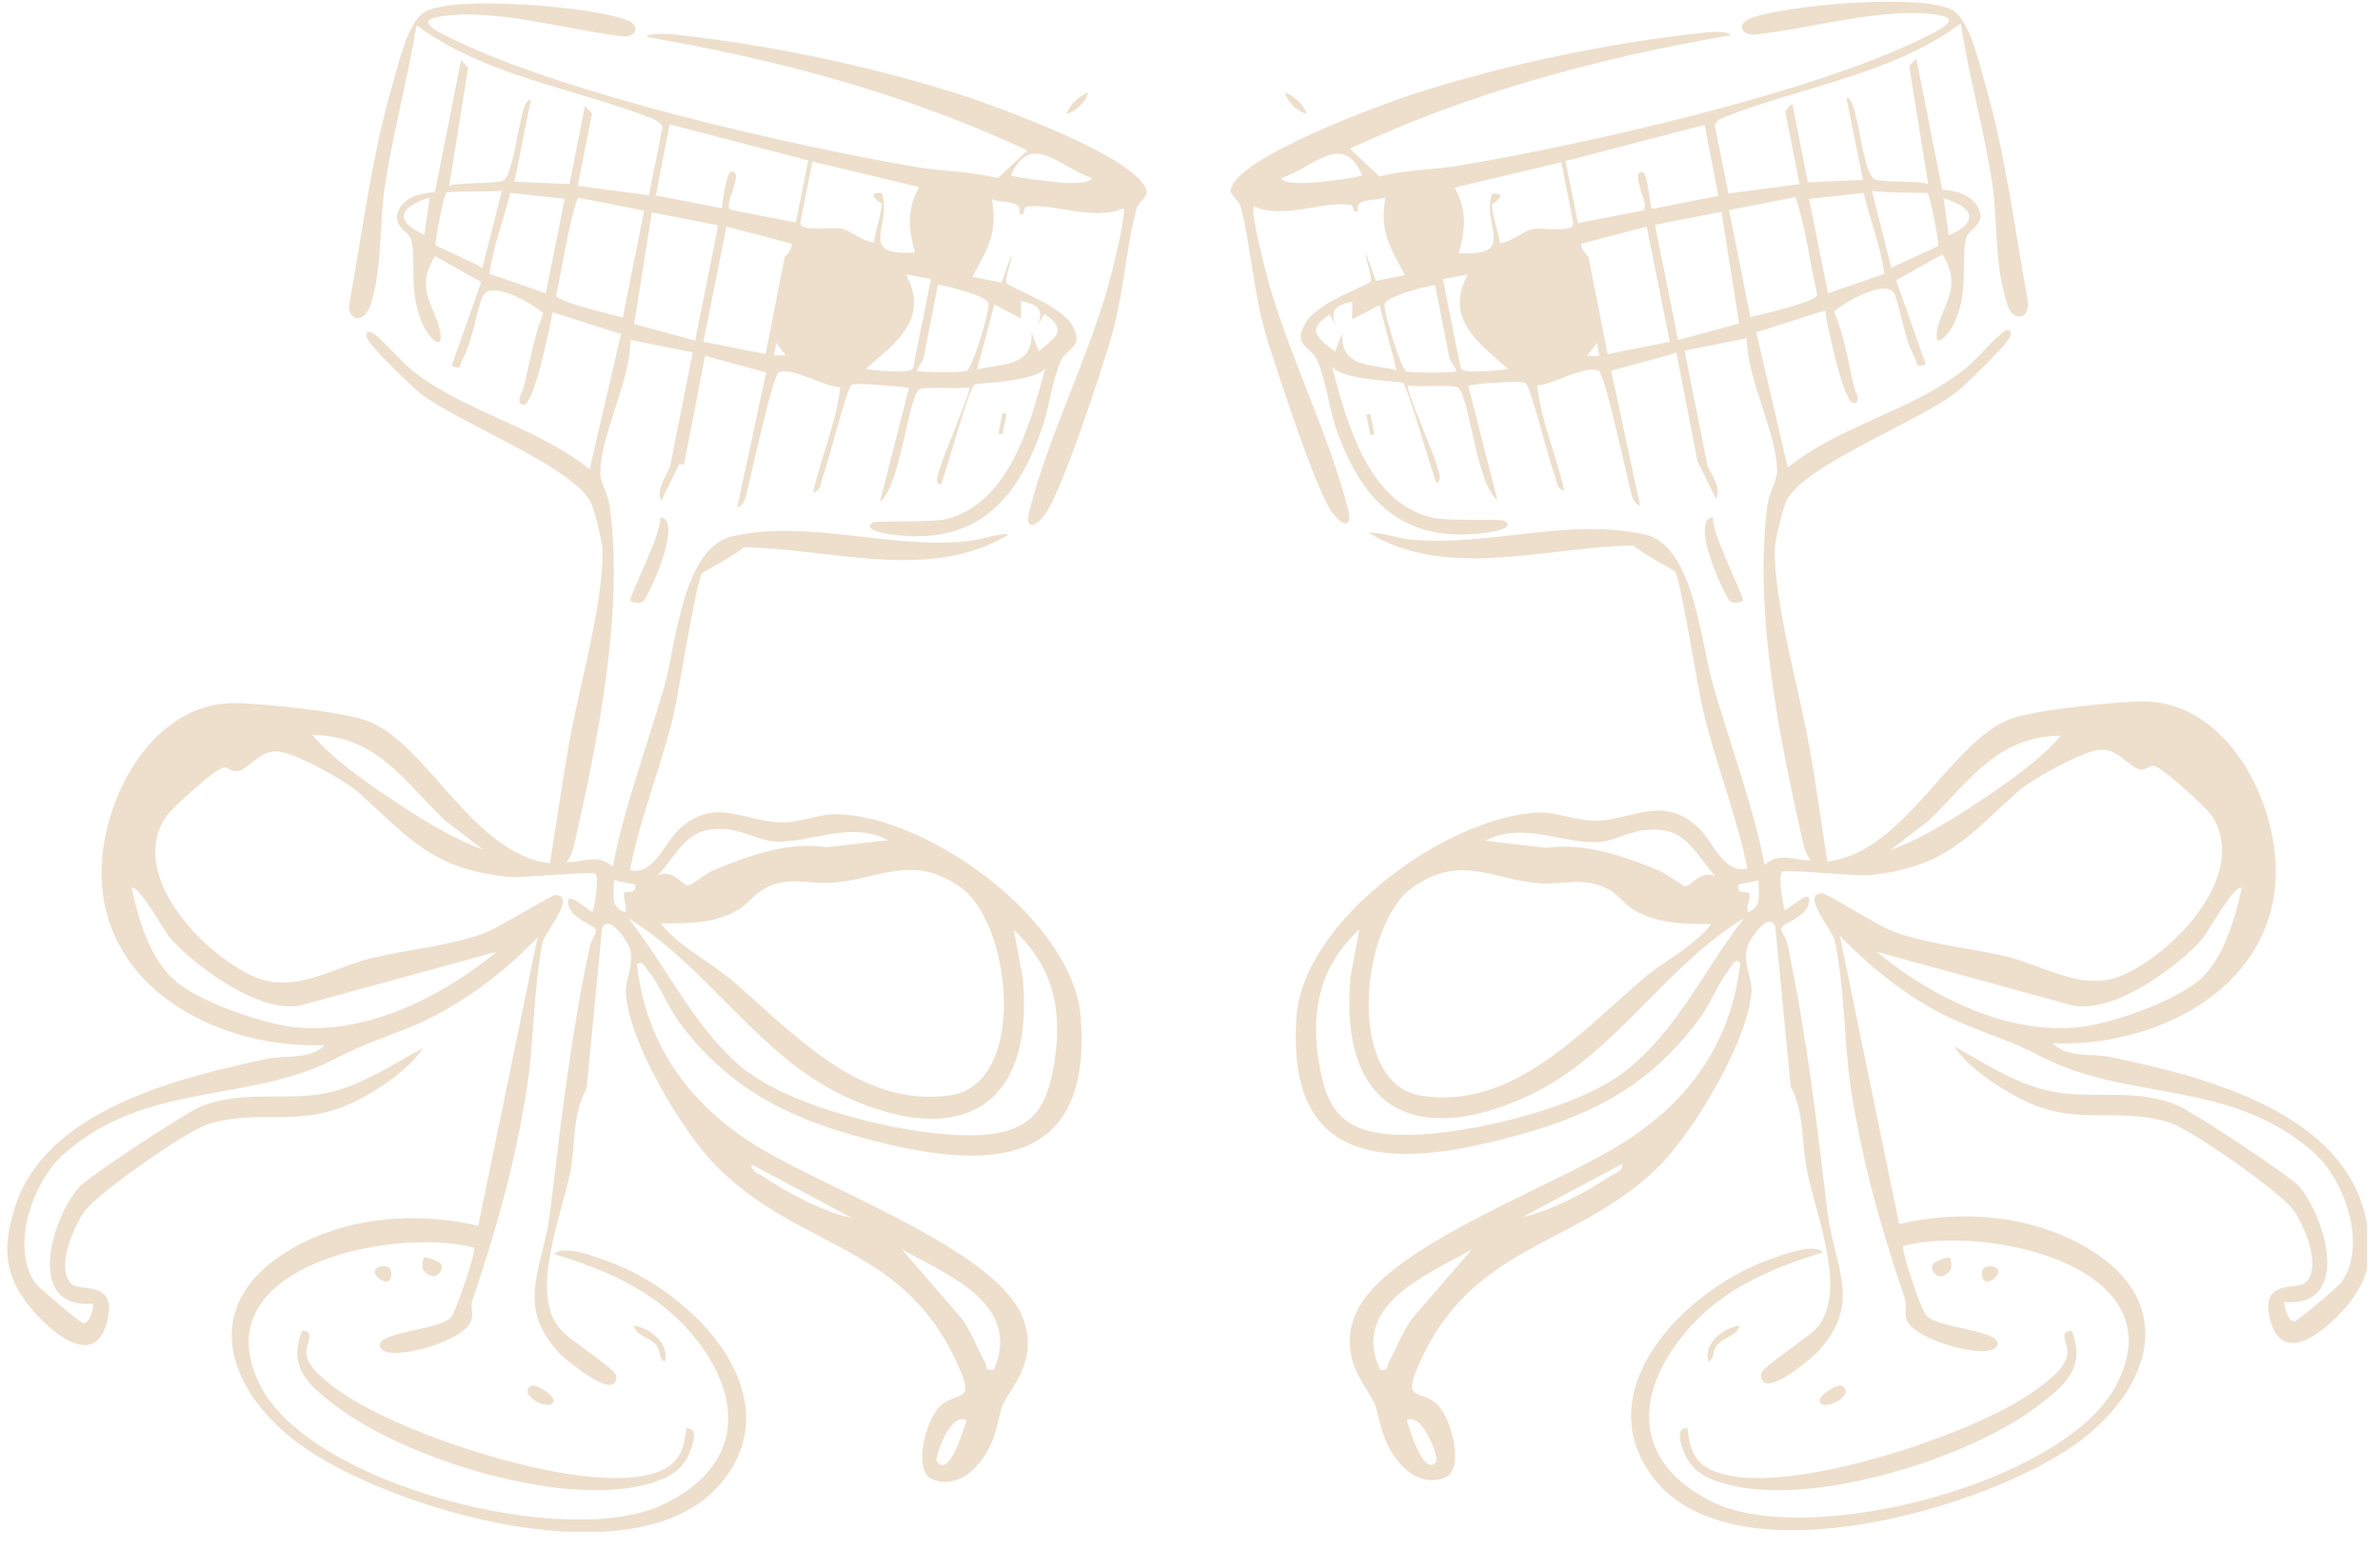 <?xml version="1.0" encoding="UTF-8"?> <svg xmlns="http://www.w3.org/2000/svg" width="126" height="82" viewBox="0 0 126 82" fill="none"><g clip-path="url(#clip0_1847_1222)"><path d="M88.527 18.748L85.296 19.624L86.833 26.783C86.425 26.595 86.394 26.251 86.299 25.876C86.08 25.001 84.951 19.749 84.637 19.624C83.884 19.311 82.222 20.374 81.375 20.405C81.594 22.343 82.41 24.125 82.818 26.001C82.347 25.814 82.441 25.439 82.284 25.095C81.971 24.282 81.061 20.562 80.779 20.28C80.622 20.124 77.799 20.311 77.736 20.436L79.273 26.47C78.144 25.595 77.83 21.124 77.203 20.53C76.983 20.311 75.039 20.53 74.537 20.405C74.411 20.593 75.854 23.907 76.042 24.532C76.105 24.782 76.419 25.501 76.042 25.564C75.76 24.845 74.537 20.499 74.286 20.28C74.129 20.155 71.055 20.155 70.522 19.405C71.274 22.312 72.435 26.658 75.854 27.408C76.638 27.596 79.493 27.471 79.65 27.564C80.308 28.002 78.803 28.189 78.52 28.221C74.192 28.752 72.027 26.439 70.71 22.625C70.365 21.593 70.177 19.999 69.706 19.03C69.361 18.311 68.389 18.279 69.141 17.06C69.769 15.997 72.466 15.091 72.561 14.903C72.686 14.622 72.278 13.778 72.31 13.403L72.843 14.872L74.38 14.559C73.564 13.059 73.031 12.246 73.345 10.464C72.811 10.652 71.651 10.464 71.902 11.183H71.682C71.682 11.183 71.651 10.839 71.431 10.839C69.988 10.652 67.95 11.621 66.381 10.933C66.162 11.183 67.071 14.653 67.228 15.184C68.357 19.03 70.333 23 71.337 26.845C71.651 28.002 71.086 27.877 70.553 27.158C69.675 26.032 67.698 19.874 67.134 18.123C66.35 15.622 66.256 13.184 65.691 10.964C65.597 10.62 65.095 10.308 65.158 10.026C65.534 8.276 73.313 5.462 75.07 4.899C79.806 3.399 85.139 2.273 90.095 1.742C90.377 1.711 91.475 1.586 91.632 1.867C84.668 3.055 77.83 4.899 71.463 7.869L73.031 9.338C74.474 8.963 75.98 8.995 77.391 8.745C84.135 7.588 95.929 4.931 101.858 1.992C102.422 1.711 103.96 1.023 102.673 0.804C99.85 0.304 95.741 1.554 92.855 1.836C92.134 1.836 91.946 1.242 92.698 0.96C94.487 0.273 101.827 -0.384 103.395 0.554C104.273 1.085 104.744 3.242 105.057 4.305C106.187 8.182 106.657 12.121 107.379 16.06C107.379 16.935 106.532 17.06 106.249 16.06C105.559 13.903 105.779 11.746 105.465 9.651C105.026 6.838 104.242 4.055 103.803 1.242C100.195 3.93 95.396 4.587 91.256 6.212C91.067 6.275 90.754 6.494 90.785 6.65L91.507 10.245L95.271 9.745L94.518 5.931C94.518 5.931 94.737 5.525 94.894 5.525L95.71 9.651L98.627 9.526L97.749 5.181C98.094 5.149 98.219 6.119 98.313 6.4C98.47 7.025 98.752 9.057 99.16 9.432C99.443 9.714 101.544 9.526 102.077 9.745L101.074 3.493L101.45 3.086L102.83 10.057C102.83 10.057 104.242 10.026 104.744 11.027C105.151 11.839 104.242 12.152 104.116 12.527C103.771 13.59 104.305 15.372 103.426 17.185C103.175 17.686 102.36 18.592 102.548 17.529C102.768 16.154 103.96 15.247 102.83 13.465L100.384 14.841L101.952 19.28C101.387 19.499 101.544 19.28 101.356 18.905C100.791 17.811 100.697 16.654 100.321 15.622C99.945 14.653 97.655 15.997 97.09 16.497C97.655 17.779 97.843 19.155 98.156 20.499C98.188 20.655 98.596 21.281 98.156 21.343C97.592 21.437 96.651 16.841 96.62 16.435L92.981 17.592L94.643 24.751C97.404 22.531 101.042 21.812 103.865 19.655C104.618 19.092 105.277 18.217 105.967 17.654C106.249 17.404 106.532 17.373 106.438 17.779C106.343 18.186 104.022 20.405 103.552 20.78C101.513 22.343 95.522 24.626 94.581 26.501C94.392 26.877 93.953 28.659 93.953 29.096C93.953 32.004 95.177 36.224 95.71 39.131C96.118 41.288 96.4 43.445 96.745 45.602C100.823 45.165 103.332 39.131 106.5 38.037C107.849 37.568 112.021 37.13 113.527 37.13C118.044 37.193 120.773 42.758 120.459 46.759C120.02 52.574 113.903 55.45 108.665 55.231C109.449 56.013 110.735 55.763 111.676 55.95C116.381 56.919 123.533 58.67 125.101 63.922C125.729 66.048 125.603 67.58 124.129 69.268C123.094 70.456 120.804 72.394 120.177 69.831C119.643 67.642 121.619 68.33 122.059 67.892C122.937 67.079 121.996 64.86 121.4 64.047C120.741 63.109 115.973 59.764 114.844 59.42C111.958 58.545 109.982 59.702 106.971 58.17C105.81 57.576 104.148 56.482 103.458 55.388C105.026 56.263 106.626 57.326 108.414 57.732C110.704 58.264 112.993 57.545 115.283 58.514C116.099 58.858 121.212 62.234 121.714 62.797C123.188 64.547 124.474 69.237 120.929 68.924C120.929 69.205 121.149 69.987 121.463 69.956C121.619 69.956 123.784 68.111 123.941 67.892C125.352 65.985 124.16 62.515 122.529 61.046C118.138 57.107 112.774 58.357 108.1 55.95C106.406 55.075 105.497 54.856 103.803 54.137C101.419 53.137 99.192 51.386 97.404 49.541L100.54 64.797C103.865 64.016 107.63 64.329 110.578 66.11C115.346 68.987 113.872 73.488 110.045 76.333C105.371 79.803 91.914 83.773 87.586 78.303C83.916 73.645 89.185 68.299 93.608 66.704C94.298 66.454 95.992 65.766 96.525 66.298C93.734 67.142 91.099 68.267 89.185 70.581C86.394 73.957 86.55 77.552 90.754 79.553C95.867 81.96 109.261 78.521 112.021 73.363C115.409 66.986 105.12 64.829 100.76 65.954C100.635 66.142 101.67 69.299 101.983 69.643C102.611 70.362 106.312 70.425 105.685 71.3C105.214 71.988 101.513 70.987 100.98 69.956C100.76 69.518 100.98 69.112 100.854 68.768C99.568 64.954 98.658 61.796 98 57.732C97.623 55.263 97.655 52.074 97.121 49.76C96.996 49.229 95.271 47.259 96.494 47.291C96.714 47.291 99.474 49.041 100.258 49.323C102.172 50.01 104.242 50.167 106.218 50.636C108.382 51.167 110.327 52.574 112.491 51.574C115.158 50.354 119.079 46.259 117.103 43.195C116.789 42.726 114.405 40.538 113.997 40.538C113.809 40.538 113.558 40.788 113.276 40.726C112.711 40.601 112.084 39.569 111.111 39.694C110.17 39.819 107.598 41.226 106.814 41.914C104.179 44.289 103.018 45.884 99.035 46.322C98.251 46.415 94.487 45.978 94.33 46.165C94.141 46.353 94.361 47.822 94.487 48.166C94.612 48.26 95.929 46.884 95.773 47.791C95.616 48.604 94.298 48.854 94.298 49.198C94.298 49.291 94.581 49.729 94.643 50.042C95.678 54.981 96.149 59.202 96.745 64.141C97.121 67.111 98.627 68.987 96.243 71.55C95.992 71.831 93.169 74.27 93.232 72.738C93.232 72.394 95.71 70.831 96.149 70.331C97.906 68.392 96.055 64.172 95.647 61.859C95.365 60.389 95.522 58.889 94.8 57.513L93.985 49.041C93.64 48.228 92.636 49.667 92.51 50.136C92.259 51.011 92.73 51.73 92.73 52.355C92.667 54.919 89.719 59.795 87.931 61.64C83.476 66.142 77.736 65.704 74.945 72.644C74.349 74.145 75.258 73.582 76.074 74.332C76.858 75.051 77.548 77.802 76.513 78.209C74.913 78.865 73.596 77.177 73.188 75.802C72.686 74.082 73.062 74.739 72.121 73.176C71.243 71.769 71.212 70.237 72.153 68.862C74.38 65.61 82.473 62.703 85.954 60.483C89.468 58.264 91.663 55.137 92.134 50.98C91.852 50.667 91.663 51.136 91.538 51.324C90.911 52.105 90.566 53.168 89.907 54.012C86.99 57.951 83.382 59.42 78.709 60.514C72.623 61.921 68.106 61.108 68.64 53.793C69.016 48.697 76.67 43.164 81.532 43.008C82.473 43.008 83.633 43.508 84.637 43.445C86.55 43.32 87.993 42.164 89.781 43.696C90.691 44.446 91.193 46.29 92.51 45.978C91.946 43.195 90.848 40.475 90.189 37.724C89.907 36.63 88.966 30.597 88.683 30.253C88.589 30.159 86.801 29.221 86.488 28.877C81.877 28.94 76.607 30.753 72.435 28.189C73.219 28.189 73.972 28.502 74.725 28.565C78.834 28.94 82.943 27.408 87.052 28.283C89.687 28.846 90.032 34.035 90.691 36.255C91.601 39.444 92.793 42.539 93.42 45.79C94.204 45.071 94.988 45.571 95.867 45.54C95.647 45.259 95.522 44.977 95.459 44.633C94.204 39.069 92.824 32.347 93.577 26.689C93.671 26.064 94.079 25.439 94.079 24.938C94.079 22.938 92.479 20.093 92.479 17.904L89.185 18.561L90.377 24.563C90.44 24.907 91.193 25.782 90.848 26.408L89.875 24.438L88.746 18.655L88.527 18.748ZM72.121 9.276C71.055 6.9 69.518 8.901 67.824 9.432C67.981 9.745 68.953 9.682 69.267 9.682C69.675 9.682 71.996 9.401 72.09 9.276H72.121ZM90.221 6.619L82.88 8.526L83.539 11.808L86.927 11.152C87.335 11.089 86.864 10.214 86.833 9.964C86.801 9.745 86.519 9.057 86.958 9.12C87.241 9.12 87.366 11.089 87.46 11.058L90.973 10.37L90.252 6.65L90.221 6.619ZM82.661 8.588L77.015 9.932C77.673 11.152 77.579 12.09 77.234 13.403C80.371 13.559 78.426 11.996 78.991 10.245C79.995 10.214 78.991 10.777 78.991 10.839C78.991 11.464 79.336 12.215 79.399 12.871C80.057 12.809 80.559 12.246 81.187 12.121C81.594 12.027 83.414 12.371 83.288 11.777L82.661 8.619V8.588ZM87.178 11.996L83.727 12.902C83.665 13.215 84.072 13.528 84.104 13.621L85.108 18.748L88.401 18.092L87.178 11.996ZM91.13 11.214L87.617 11.902L88.84 17.998L92.071 17.123L91.13 11.183V11.214ZM95.051 10.433L91.538 11.12L92.667 16.779C93.263 16.654 96.055 15.997 96.212 15.622C95.804 13.871 95.616 12.121 95.051 10.401V10.433ZM95.773 10.527L96.776 15.528L99.756 14.497C99.568 13.027 99.003 11.652 98.658 10.214L95.804 10.527H95.773ZM102.046 10.214C102.046 10.214 99.537 10.214 99.097 10.089L100.133 14.184C100.478 13.965 102.517 13.121 102.611 12.996C102.673 12.871 102.172 10.308 102.046 10.214ZM76.387 14.778L77.328 19.467C77.391 19.843 79.461 19.593 79.838 19.53C78.238 18.123 76.45 16.841 77.705 14.528L76.387 14.778ZM71.62 15.966C70.741 16.154 70.365 16.372 70.741 17.279L70.396 16.654C69.141 17.467 69.706 17.842 70.678 18.623L71.055 17.654C70.992 19.499 72.592 19.249 73.941 19.593L73.031 16.154L71.588 16.904V15.997L71.62 15.966ZM75.98 15.091C75.446 15.153 73.47 15.685 73.313 16.06C73.188 16.372 74.16 19.499 74.443 19.655C74.631 19.749 76.983 19.749 77.109 19.655C77.046 19.436 76.764 19.123 76.732 18.936L75.98 15.122V15.091ZM103.175 12.465C104.838 11.714 104.461 10.964 102.893 10.495L103.175 12.465ZM84.668 18.811L84.543 18.154L84.01 18.842H84.7L84.668 18.811ZM90.817 46.384C89.562 44.977 89.217 43.696 87.052 43.946C86.237 44.039 85.421 44.508 84.7 44.571C82.818 44.727 80.685 43.445 78.615 44.508L81.877 44.883C83.947 44.602 85.986 45.321 87.868 46.103C88.244 46.259 89.06 46.916 89.248 46.916C89.499 46.916 90.032 46.04 90.817 46.384ZM109.104 38.944C105.716 38.975 104.273 41.351 102.109 43.445L100.07 45.008C101.795 44.383 103.552 43.258 105.089 42.226C106.438 41.32 108.069 40.163 109.104 38.944ZM90.628 48.916C89.217 48.916 87.742 48.916 86.488 48.166C85.986 47.853 85.641 47.322 85.139 47.072C83.853 46.384 82.786 46.853 81.532 46.759C79.085 46.603 77.36 45.165 74.788 46.978C72.027 48.885 71.18 57.42 75.29 58.014C80.183 58.733 83.79 54.512 87.052 51.761C88.213 50.792 89.719 50.073 90.597 48.916H90.628ZM92.385 48.572C88.119 51.136 85.484 55.888 80.904 58.014C74.882 60.796 70.867 58.67 71.494 51.73L71.965 49.198C69.926 51.105 69.392 53.355 69.8 56.075C70.177 58.545 70.898 59.827 73.564 60.046C76.858 60.327 83.445 58.764 86.049 56.7C88.84 54.512 90.221 51.292 92.385 48.541V48.572ZM93.138 46.603L92.04 46.822C91.883 47.447 92.542 47.103 92.604 47.291C92.698 47.603 92.416 47.947 92.542 48.291C93.326 47.978 93.075 47.353 93.106 46.603H93.138ZM118.671 47.009C118.326 46.759 116.883 49.354 116.601 49.698C115.252 51.23 111.676 53.856 109.512 53.168L99.349 50.386C102.234 52.761 106.375 54.856 110.233 54.356C111.927 54.137 114.97 53.043 116.318 51.98C117.667 50.917 118.326 48.666 118.671 47.041V47.009ZM85.892 61.609L80.559 64.454C82.128 64.078 83.947 63.141 85.296 62.234C85.547 62.078 85.923 61.984 85.892 61.609ZM77.924 66.142C75.509 67.517 71.494 69.08 73.062 72.519C73.596 72.55 73.407 72.332 73.501 72.144C74.003 71.269 74.286 70.299 74.976 69.549L77.924 66.142ZM76.042 77.365C76.168 77.177 75.352 74.77 74.474 75.176C74.599 75.583 75.384 78.271 76.042 77.365Z" fill="#EDDFCC"></path><path d="M109.702 70.515C110.423 72.39 109.325 73.328 107.976 74.36C104.306 77.205 95.994 79.799 91.446 78.58C90.41 78.299 89.595 77.955 89.156 76.892C88.999 76.517 88.654 75.548 89.344 75.61C89.469 77.174 90.034 77.799 91.54 78.111C95.367 78.924 104.4 75.954 107.6 73.703C108.196 73.297 109.357 72.453 109.451 71.703C109.513 71.171 108.917 70.421 109.702 70.452V70.515Z" fill="#EDDFCC"></path><path d="M90.695 27.375C90.538 28.125 92.388 31.627 92.263 31.814C92.2 31.877 91.761 32.002 91.573 31.814C91.228 31.408 89.44 27.5 90.695 27.375Z" fill="#EDDFCC"></path><path d="M92.102 70.141C92.008 70.703 91.287 70.766 90.942 71.172C90.628 71.516 90.785 71.954 90.44 72.079C90.157 71.141 91.255 70.266 92.102 70.172V70.141Z" fill="#EDDFCC"></path><path d="M97.531 73.364C98.284 73.895 96.433 74.77 96.339 74.176C96.276 73.864 97.311 73.207 97.531 73.364Z" fill="#EDDFCC"></path><path d="M103.237 66.581C103.237 66.581 103.394 67.081 103.237 67.269C102.61 68.019 102.045 67.112 102.39 66.862C102.578 66.706 103.174 66.518 103.237 66.581Z" fill="#EDDFCC"></path><path d="M105.054 67.797C104.866 67.672 104.772 66.922 105.462 67.047C106.278 67.172 105.4 68.048 105.054 67.797Z" fill="#EDDFCC"></path><path d="M69.172 6.024C68.67 5.899 68.137 5.399 68.043 4.898C68.482 5.055 69.047 5.555 69.172 6.024Z" fill="#EDDFCC"></path><path d="M72.547 21.911L72.332 21.953L72.545 23.027L72.76 22.984L72.547 21.911Z" fill="#EDDFCC"></path><path d="M35.983 24.53L35.011 26.499C34.666 25.905 35.419 24.999 35.482 24.655L36.674 18.653L33.38 17.996C33.38 20.184 31.78 23.029 31.78 25.03C31.78 25.53 32.188 26.155 32.282 26.781C33.035 32.439 31.655 39.16 30.4 44.725C30.306 45.1 30.212 45.35 29.992 45.632C30.871 45.663 31.655 45.163 32.439 45.882C33.066 42.631 34.258 39.504 35.168 36.347C35.795 34.127 36.14 28.938 38.807 28.375C42.916 27.5 47.025 29.063 51.134 28.657C51.918 28.594 52.671 28.25 53.424 28.281C49.252 30.845 43.951 29.032 39.371 28.969C39.057 29.313 37.27 30.251 37.175 30.345C36.862 30.689 35.921 36.722 35.67 37.816C35.011 40.567 33.882 43.287 33.349 46.069C34.666 46.351 35.168 44.538 36.078 43.787C37.866 42.255 39.309 43.412 41.222 43.537C42.257 43.6 43.386 43.068 44.327 43.099C49.221 43.225 56.843 48.758 57.219 53.885C57.753 61.2 53.236 62.013 47.15 60.606C42.477 59.512 38.869 58.043 35.952 54.104C35.325 53.228 34.948 52.166 34.321 51.415C34.164 51.228 34.007 50.759 33.725 51.071C34.196 55.229 36.391 58.355 39.904 60.575C43.386 62.763 51.479 65.702 53.706 68.953C54.679 70.329 54.616 71.861 53.738 73.267C52.765 74.831 53.173 74.174 52.671 75.893C52.263 77.269 50.946 78.957 49.346 78.301C48.311 77.863 49.001 75.143 49.785 74.424C50.601 73.674 51.511 74.237 50.914 72.736C48.123 65.796 42.383 66.265 37.928 61.732C36.109 59.919 33.192 55.01 33.129 52.447C33.129 51.822 33.568 51.103 33.349 50.227C33.223 49.79 32.219 48.352 31.874 49.133L31.059 57.605C30.306 58.981 30.463 60.481 30.212 61.951C29.773 64.264 27.953 68.516 29.71 70.423C30.149 70.923 32.596 72.486 32.627 72.83C32.69 74.33 29.867 71.892 29.616 71.642C27.232 69.078 28.738 67.203 29.114 64.233C29.71 59.293 30.18 55.073 31.216 50.133C31.278 49.852 31.561 49.383 31.561 49.289C31.561 48.946 30.243 48.695 30.086 47.883C29.93 46.976 31.247 48.352 31.372 48.258C31.498 47.914 31.718 46.445 31.529 46.257C31.372 46.101 27.608 46.507 26.824 46.413C22.872 45.976 21.68 44.381 19.045 42.005C18.292 41.318 15.689 39.88 14.748 39.786C13.775 39.661 13.179 40.724 12.583 40.817C12.301 40.88 12.05 40.63 11.862 40.63C11.454 40.63 9.039 42.818 8.756 43.287C6.78 46.319 10.701 50.446 13.367 51.665C15.563 52.666 17.508 51.259 19.641 50.727C21.586 50.258 23.687 50.102 25.601 49.414C26.385 49.133 29.145 47.414 29.365 47.382C30.588 47.382 28.863 49.321 28.738 49.852C28.236 52.166 28.267 55.386 27.859 57.824C27.201 61.857 26.291 65.014 25.005 68.859C24.879 69.203 25.13 69.61 24.879 70.047C24.346 71.079 20.645 72.079 20.174 71.392C19.547 70.516 23.248 70.454 23.876 69.735C24.158 69.391 25.224 66.234 25.099 66.046C20.739 64.921 10.45 67.078 13.838 73.455C16.567 78.613 29.992 82.083 35.105 79.645C39.309 77.644 39.465 74.049 36.674 70.673C34.76 68.391 32.157 67.234 29.334 66.39C29.867 65.858 31.561 66.546 32.251 66.796C36.642 68.391 41.943 73.768 38.273 78.394C33.945 83.897 20.519 79.895 15.814 76.425C11.987 73.58 10.482 69.078 15.281 66.202C18.229 64.42 21.994 64.108 25.319 64.889L28.455 49.633C26.667 51.478 24.44 53.197 22.056 54.229C20.362 54.948 19.453 55.167 17.759 56.042C13.117 58.449 7.721 57.199 3.33 61.138C1.699 62.607 0.507 66.108 1.918 67.984C2.106 68.203 4.239 70.016 4.396 70.047C4.71 70.11 4.961 69.328 4.93 69.016C1.354 69.328 2.671 64.639 4.145 62.888C4.616 62.326 9.76 58.949 10.576 58.605C12.866 57.636 15.155 58.355 17.445 57.824C19.233 57.418 20.833 56.323 22.401 55.479C21.68 56.574 20.049 57.699 18.888 58.262C15.877 59.794 13.869 58.637 11.015 59.512C9.886 59.856 5.118 63.201 4.459 64.139C3.894 64.952 2.922 67.171 3.8 67.984C4.239 68.391 6.216 67.734 5.682 69.922C5.055 72.517 2.765 70.579 1.73 69.36C0.256 67.671 0.099 66.14 0.758 64.014C2.326 58.762 9.478 57.042 14.183 56.042C15.155 55.855 16.442 56.105 17.194 55.323C11.925 55.542 5.839 52.666 5.4 46.851C5.086 42.849 7.815 37.254 12.332 37.222C13.807 37.222 18.01 37.66 19.359 38.129C22.558 39.223 25.036 45.257 29.114 45.694C29.459 43.537 29.773 41.38 30.149 39.223C30.682 36.284 31.906 32.095 31.906 29.188C31.906 28.75 31.467 26.968 31.278 26.593C30.337 24.717 24.346 22.404 22.307 20.872C21.837 20.497 19.515 18.277 19.421 17.871C19.327 17.465 19.61 17.496 19.892 17.746C20.582 18.309 21.241 19.184 21.994 19.747C24.817 21.873 28.455 22.623 31.216 24.843L32.878 17.683L29.239 16.527C29.208 16.933 28.267 21.529 27.703 21.435C27.263 21.341 27.64 20.747 27.703 20.591C28.047 19.247 28.236 17.871 28.769 16.589C28.236 16.089 25.915 14.745 25.538 15.714C25.162 16.714 25.068 17.871 24.503 18.997C24.315 19.34 24.472 19.59 23.907 19.372L25.475 14.932L23.029 13.557C21.899 15.339 23.091 16.245 23.311 17.621C23.468 18.684 22.652 17.777 22.433 17.277C21.554 15.495 22.088 13.682 21.743 12.619C21.617 12.244 20.707 11.963 21.115 11.118C21.617 10.087 23.029 10.243 23.029 10.149L24.409 3.178L24.785 3.584L23.782 9.837C24.315 9.618 26.416 9.774 26.699 9.524C27.107 9.149 27.389 7.086 27.546 6.492C27.608 6.21 27.765 5.241 28.11 5.272L27.232 9.618L30.149 9.743L30.965 5.616C30.965 5.616 31.341 5.991 31.341 6.023L30.588 9.837L34.352 10.337L35.074 6.742C35.074 6.585 34.76 6.367 34.603 6.304C30.494 4.678 25.695 4.053 22.056 1.333C21.586 4.147 20.833 6.929 20.394 9.743C20.049 11.838 20.3 13.995 19.61 16.152C19.296 17.121 18.449 17.027 18.48 16.152C19.202 12.213 19.672 8.242 20.802 4.397C21.115 3.334 21.586 1.177 22.464 0.646C24.032 -0.292 31.404 0.364 33.16 1.052C33.913 1.333 33.725 1.959 33.004 1.927C30.149 1.615 26.009 0.364 23.186 0.896C21.868 1.146 23.436 1.802 24.001 2.084C29.961 4.991 41.755 7.68 48.468 8.836C49.911 9.086 51.416 9.055 52.828 9.43L54.396 7.961C48.029 4.991 41.191 3.147 34.227 1.959C34.384 1.709 35.45 1.802 35.764 1.834C40.72 2.365 46.053 3.491 50.789 4.991C52.546 5.554 60.325 8.336 60.701 10.118C60.764 10.399 60.262 10.712 60.168 11.056C59.572 13.244 59.509 15.683 58.725 18.215C58.192 19.966 56.184 26.124 55.306 27.25C54.773 27.969 54.208 28.062 54.522 26.937C55.526 23.092 57.502 19.153 58.631 15.276C58.788 14.745 59.666 11.275 59.478 11.025C57.91 11.712 55.871 10.775 54.428 10.931C54.208 10.931 54.208 11.181 54.177 11.337H53.957C54.208 10.556 53.047 10.775 52.514 10.556C52.828 12.338 52.295 13.15 51.479 14.651L53.016 14.964L53.549 13.494C53.549 13.901 53.173 14.714 53.298 14.995C53.361 15.182 56.059 16.12 56.718 17.152C57.47 18.371 56.467 18.402 56.153 19.122C55.714 20.091 55.526 21.685 55.149 22.717C53.832 26.531 51.667 28.844 47.339 28.313C47.088 28.281 45.582 28.094 46.209 27.656C46.366 27.562 49.189 27.656 50.005 27.5C53.424 26.718 54.553 22.404 55.337 19.497C54.773 20.247 51.699 20.247 51.573 20.372C51.291 20.591 50.099 24.936 49.817 25.655C49.409 25.624 49.722 24.874 49.817 24.624C50.005 23.998 51.416 20.685 51.322 20.497C50.82 20.622 48.907 20.434 48.656 20.622C48.029 21.216 47.684 25.718 46.586 26.562L48.123 20.528C48.123 20.528 45.237 20.216 45.08 20.372C44.798 20.653 43.888 24.374 43.575 25.186C43.449 25.53 43.512 25.937 43.041 26.093C43.449 24.217 44.265 22.435 44.484 20.497C43.637 20.497 41.943 19.403 41.222 19.715C40.908 19.872 39.779 25.124 39.559 25.968C39.465 26.343 39.434 26.687 39.026 26.875L40.563 19.715L37.332 18.84L36.203 24.624L35.983 24.53ZM56.373 9.68C56.686 9.68 57.658 9.743 57.815 9.43C56.153 8.899 54.584 6.898 53.518 9.274C53.612 9.399 55.933 9.649 56.341 9.68H56.373ZM34.697 10.337L38.211 11.025C38.211 11.025 38.43 9.118 38.712 9.086C39.152 9.055 38.901 9.712 38.838 9.93C38.807 10.181 38.336 11.056 38.744 11.118L42.132 11.775L42.79 8.492L35.45 6.585L34.729 10.306L34.697 10.337ZM42.383 11.744C42.257 12.338 44.076 11.994 44.484 12.088C45.08 12.213 45.613 12.775 46.272 12.838C46.335 12.181 46.648 11.431 46.68 10.806C46.68 10.743 45.676 10.181 46.68 10.212C47.276 11.994 45.3 13.557 48.437 13.369C48.091 12.088 47.997 11.118 48.656 9.899L43.01 8.555L42.383 11.712V11.744ZM37.238 18.09L40.532 18.746L41.536 13.619C41.536 13.619 41.975 13.213 41.912 12.9L38.462 11.994L37.238 18.09ZM33.568 17.152L36.799 18.027L38.022 11.931L34.509 11.243L33.568 17.183V17.152ZM29.428 15.651C29.584 15.995 32.376 16.652 32.972 16.808L34.102 11.15L30.588 10.462C30.024 12.15 29.835 13.901 29.428 15.683V15.651ZM27.012 10.212C26.667 11.65 26.103 13.025 25.915 14.495L28.894 15.526L29.898 10.524L27.044 10.212H27.012ZM23.06 12.994C23.06 12.994 25.193 13.963 25.538 14.182L26.573 10.087C26.134 10.181 23.75 10.087 23.625 10.212C23.499 10.306 22.997 12.869 23.06 12.994ZM47.966 14.526C49.221 16.871 47.433 18.152 45.833 19.528C46.209 19.59 48.28 19.841 48.342 19.465L49.283 14.776L47.966 14.526ZM54.083 16.871L52.64 16.12L51.73 19.559C53.079 19.215 54.647 19.465 54.616 17.621L54.992 18.59C55.965 17.808 56.529 17.433 55.275 16.621L54.93 17.246C55.306 16.339 54.93 16.12 54.051 15.933V16.839L54.083 16.871ZM48.907 18.903C48.876 19.09 48.625 19.403 48.531 19.622C48.656 19.715 51.009 19.747 51.197 19.622C51.479 19.465 52.452 16.339 52.326 16.027C52.169 15.651 50.193 15.151 49.66 15.057L48.907 18.871V18.903ZM22.746 10.462C21.178 10.931 20.802 11.681 22.464 12.431L22.746 10.462ZM41.63 18.84L41.096 18.152L40.971 18.809H41.661L41.63 18.84ZM36.391 46.882C36.58 46.882 37.395 46.226 37.772 46.069C39.654 45.288 41.724 44.538 43.763 44.85L47.025 44.475C44.955 43.412 42.822 44.694 40.94 44.538C40.249 44.475 39.434 44.037 38.587 43.912C36.423 43.662 36.078 44.944 34.823 46.351C35.607 45.976 36.14 46.851 36.391 46.882ZM20.551 42.193C22.088 43.225 23.844 44.35 25.57 44.975L23.531 43.412C21.366 41.318 19.923 38.942 16.536 38.91C17.571 40.13 19.202 41.286 20.551 42.193ZM38.556 51.728C41.818 54.479 45.425 58.699 50.319 57.98C54.428 57.386 53.581 48.852 50.82 46.945C48.248 45.163 46.523 46.57 44.076 46.726C42.822 46.82 41.755 46.351 40.469 47.039C39.967 47.32 39.622 47.82 39.12 48.133C37.866 48.914 36.391 48.883 34.98 48.883C35.858 50.04 37.364 50.759 38.524 51.728H38.556ZM39.591 56.73C42.194 58.762 48.782 60.325 52.075 60.075C54.741 59.856 55.463 58.574 55.839 56.105C56.247 53.385 55.714 51.134 53.675 49.227L54.145 51.759C54.804 58.699 50.758 60.825 44.735 58.043C40.155 55.917 37.489 51.196 33.255 48.602C35.419 51.322 36.799 54.573 39.591 56.761V56.73ZM33.098 48.289C33.223 47.945 32.972 47.601 33.035 47.289C33.098 47.101 33.756 47.414 33.6 46.82L32.502 46.601C32.502 47.351 32.282 47.976 33.066 48.289H33.098ZM9.321 51.978C10.67 53.041 13.713 54.135 15.406 54.354C19.265 54.854 23.436 52.76 26.291 50.384L16.128 53.166C13.995 53.854 10.419 51.228 9.039 49.696C8.756 49.383 7.314 46.788 6.968 47.007C7.314 48.633 7.972 50.884 9.321 51.947V51.978ZM40.375 62.263C41.724 63.17 43.543 64.139 45.111 64.483L39.779 61.638C39.779 62.013 40.124 62.107 40.375 62.263ZM50.695 69.547C51.385 70.297 51.667 71.298 52.169 72.142C52.263 72.33 52.075 72.548 52.608 72.517C54.145 69.047 50.162 67.484 47.746 66.14L50.695 69.547ZM51.165 75.174C50.287 74.737 49.472 77.175 49.597 77.363C50.256 78.301 51.04 75.581 51.165 75.174Z" fill="#EDDFCC"></path><path d="M15.967 70.515C15.245 72.39 16.343 73.328 17.692 74.36C21.362 77.205 29.675 79.799 34.223 78.58C35.258 78.299 36.074 77.955 36.513 76.892C36.67 76.517 37.015 75.548 36.325 75.61C36.199 77.174 35.635 77.799 34.129 78.111C30.302 78.924 21.268 75.954 18.069 73.703C17.473 73.297 16.312 72.453 16.218 71.703C16.155 71.171 16.751 70.421 15.967 70.452V70.515Z" fill="#EDDFCC"></path><path d="M34.946 27.375C35.102 28.125 33.252 31.627 33.377 31.814C33.44 31.877 33.879 32.002 34.067 31.814C34.412 31.408 36.2 27.5 34.946 27.375Z" fill="#EDDFCC"></path><path d="M33.535 70.141C33.629 70.703 34.351 70.766 34.696 71.172C35.009 71.516 34.853 71.954 35.198 72.079C35.48 71.141 34.382 70.266 33.535 70.172V70.141Z" fill="#EDDFCC"></path><path d="M28.113 73.364C27.36 73.895 29.211 74.77 29.305 74.176C29.368 73.864 28.333 73.207 28.113 73.364Z" fill="#EDDFCC"></path><path d="M22.433 66.575C22.433 66.575 22.276 67.075 22.433 67.263C23.06 68.013 23.625 67.106 23.28 66.856C23.092 66.7 22.496 66.512 22.433 66.575Z" fill="#EDDFCC"></path><path d="M20.584 67.796C20.773 67.671 20.867 66.92 20.177 67.045C19.361 67.17 20.239 68.046 20.584 67.796Z" fill="#EDDFCC"></path><path d="M56.469 6.024C56.971 5.899 57.504 5.399 57.598 4.898C57.159 5.055 56.594 5.555 56.469 6.024Z" fill="#EDDFCC"></path><path d="M53.072 21.874L52.859 22.947L53.075 22.99L53.288 21.916L53.072 21.874Z" fill="#EDDFCC"></path></g><defs><clipPath id="clip0_1847_1222"><rect width="125" height="81" fill="white" transform="translate(0.316 0.088)"></rect></clipPath></defs></svg> 